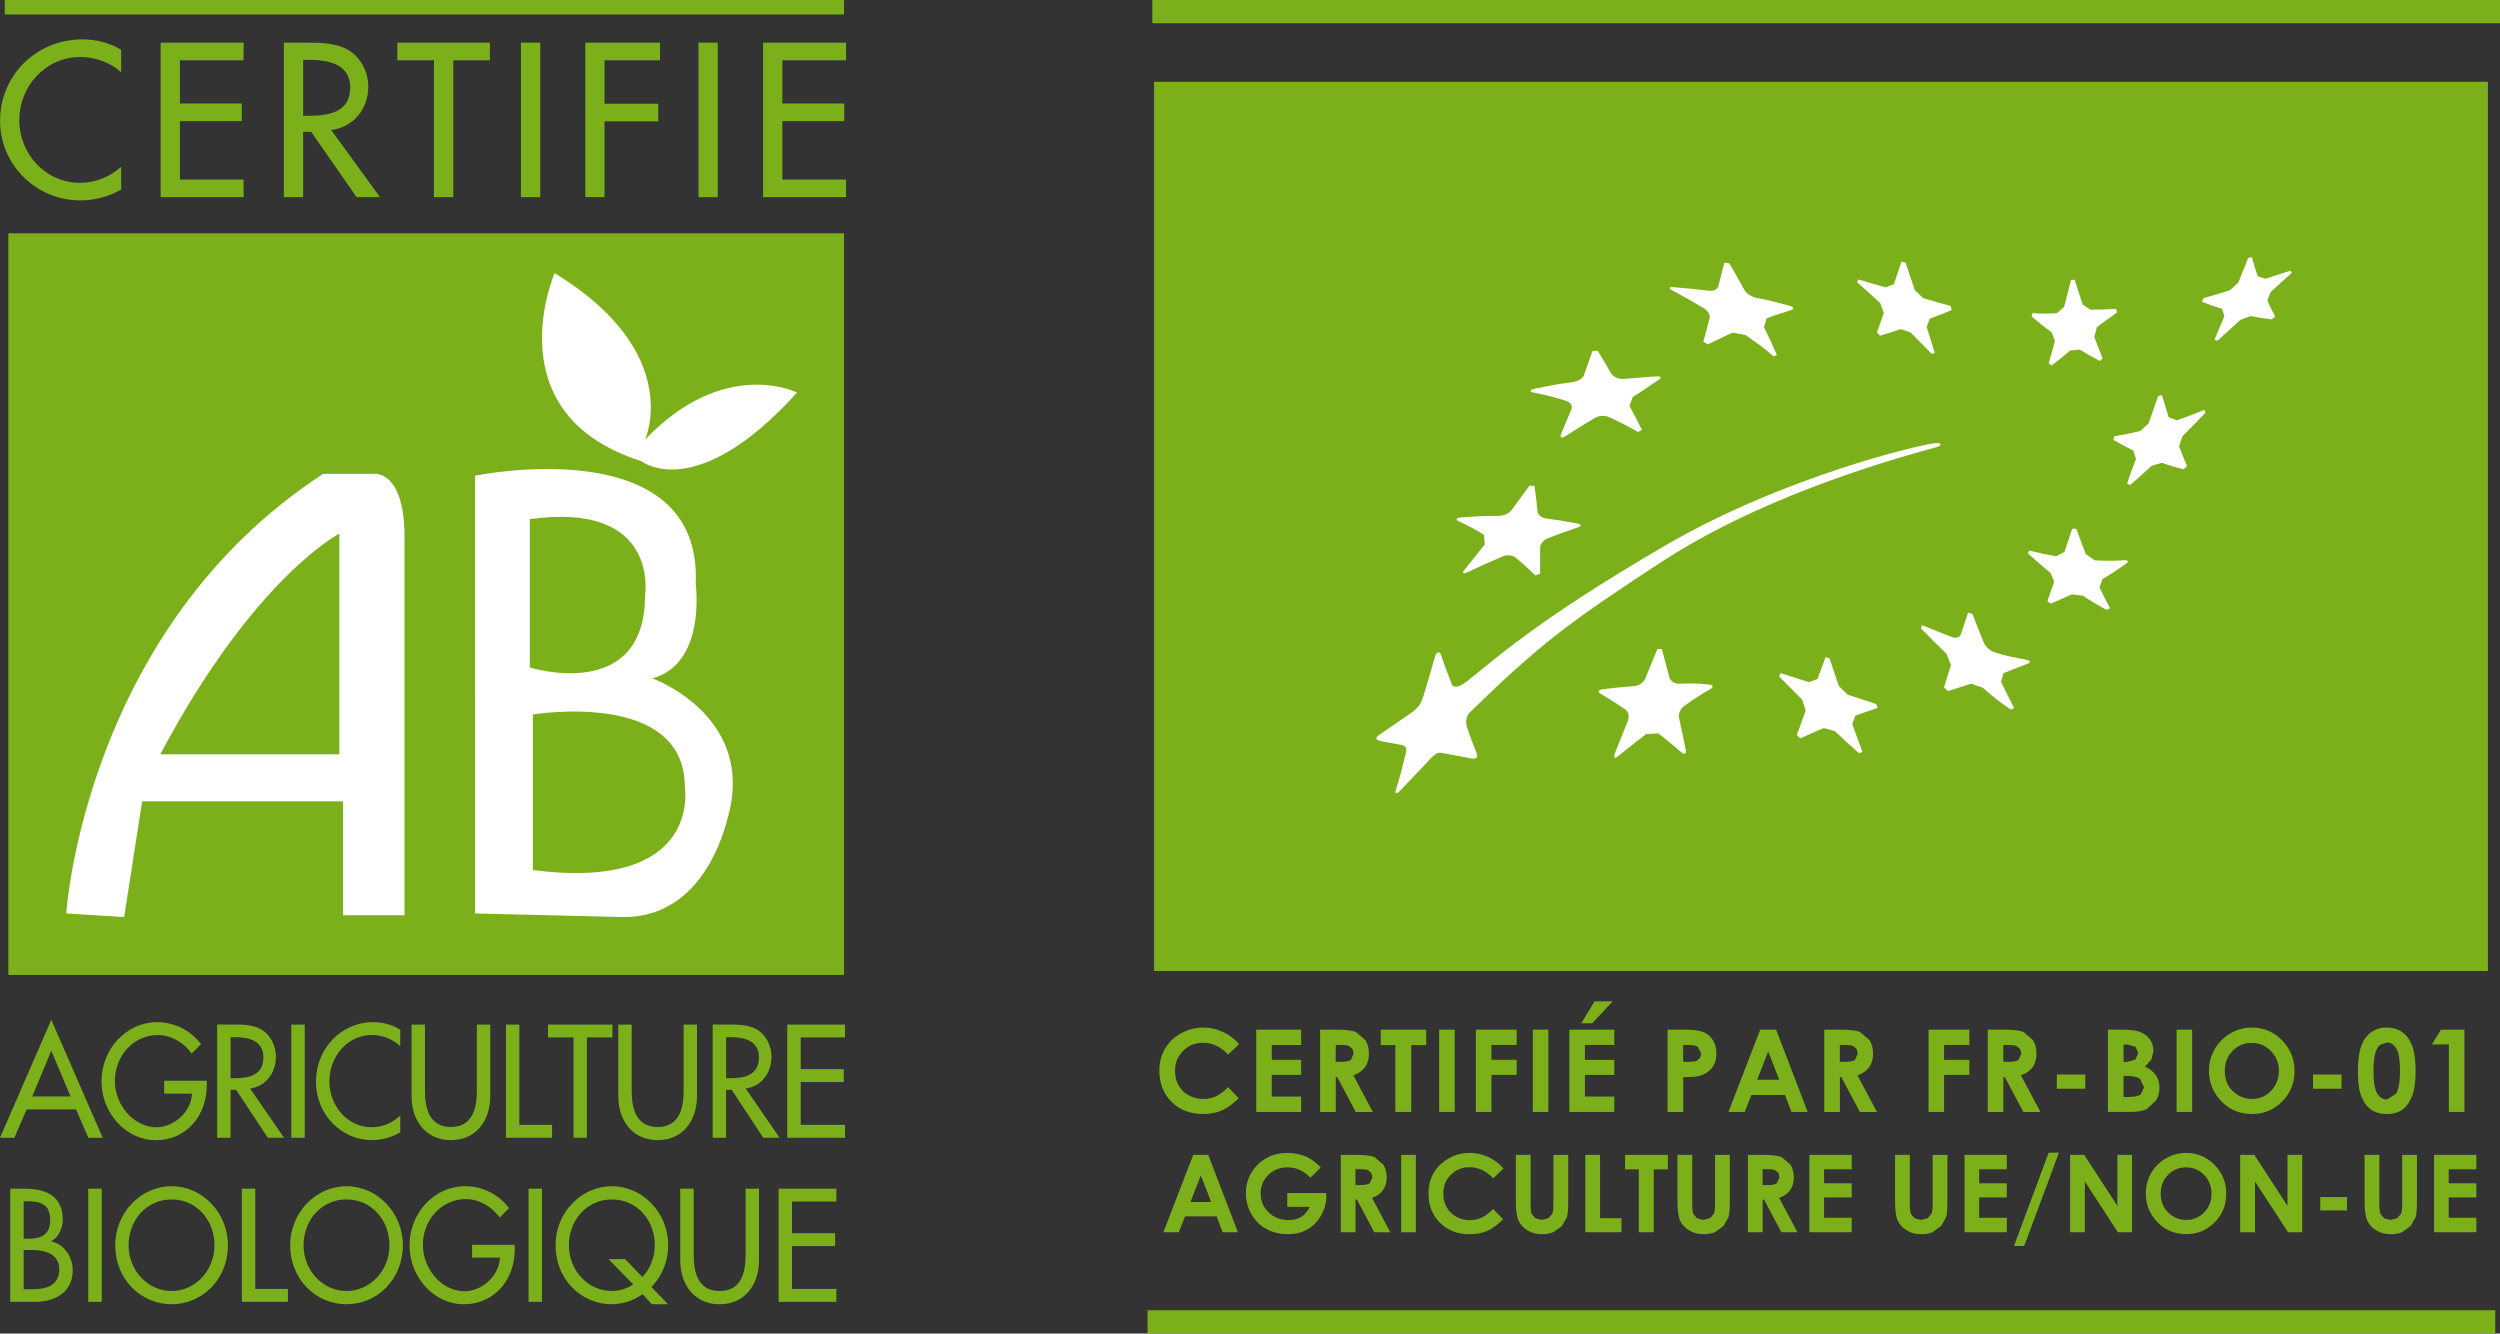 <!-- Generator: Adobe Illustrator 22.1.0, SVG Export Plug-In  -->
<svg version="1.1"
	 xmlns="http://www.w3.org/2000/svg" xmlns:xlink="http://www.w3.org/1999/xlink" xmlns:a="http://ns.adobe.com/AdobeSVGViewerExtensions/3.0/"
	 x="0px" y="0px" width="58.063px" height="30.971px" viewBox="0 0 58.063 30.971"
	 style="enable-background:new 0 0 58.063 30.971;" xml:space="preserve">
<rect x="0" y="0" width="58.063" height="30.971" fill="#333333" stroke="none"/>
<style type="text/css">
	.st0{fill:#7BB01A;}
	.st1{fill:#FFFFFF;}
</style>
<defs>
</defs>
<g>
	<rect x="0.194" y="5.419" class="st0" width="19.409" height="17.224"/>
	<path class="st1" d="M11.032,11.048c0,0,5.294-1.092,5.126,2.521c0,0,0.252,1.848-1.007,2.185c0,0,2.099,0.757,1.848,2.773
		c0,0-0.336,2.772-2.52,2.772l-3.446-0.084V11.048z"/>
	<path class="st1" d="M1.539,21.215c0,0,0.42-6.596,5.966-10.209H8.68c0,0,0.715-0.105,0.715,1.471c0,0.841,0,8.78,0,8.78H7.967
		v-2.646H3.302l-0.419,2.688L1.539,21.215z"/>
	<path class="st0" d="M7.882,12.393c0,0-1.974,1.009-4.159,5.126h4.159V12.393z"/>
	<path class="st0" d="M12.305,12.057v3.445c0,0,2.677,0.84,2.677-1.68C14.982,13.821,15.33,11.637,12.305,12.057z"/>
	<path class="st0" d="M12.376,16.594c0,0,3.529-0.588,3.529,1.682c0,0,0.421,2.436-3.529,1.932V16.594z"/>
	<path class="st1" d="M12.881,6.343c0,0-1.427,3.277,2.018,4.369c0,0,1.26,1.008,3.613-1.596c0,0-1.68-0.84-3.529,1.092
		C14.982,10.208,15.906,8.192,12.881,6.343z"/>
	<path class="st0" d="M2.814,1.676C2.556,1.447,2.205,1.324,1.867,1.324c-0.805,0-1.419,0.671-1.419,1.466
		c0,0.785,0.609,1.456,1.408,1.456c0.353,0,0.69-0.133,0.958-0.372v0.529C2.538,4.564,2.186,4.655,1.871,4.655
		c-1.022,0-1.869-0.814-1.869-1.851c0-1.061,0.85-1.889,1.907-1.889c0.314,0,0.633,0.076,0.905,0.242V1.676z"/>
	<polygon class="st0" points="3.731,0.991 5.657,0.991 5.657,1.4 4.178,1.4 4.178,2.404 5.615,2.404 5.615,2.813 4.178,2.813 
		4.178,4.17 5.657,4.17 5.657,4.578 3.731,4.578 	"/>
	<path class="st0" d="M8.825,4.578H8.282L7.226,3.061H7.04v1.517H6.592V0.991h0.543c0.319,0,0.662,0.005,0.947,0.166
		c0.299,0.176,0.471,0.515,0.471,0.857c0,0.514-0.342,0.943-0.861,1.005L8.825,4.578z M7.04,2.689h0.143
		c0.456,0,0.951-0.086,0.951-0.656c0-0.562-0.532-0.643-0.975-0.643H7.04V2.689z"/>
	<polygon class="st0" points="10.527,4.578 10.079,4.578 10.079,1.4 9.227,1.4 9.227,0.991 11.378,0.991 11.378,1.4 10.527,1.4 	"/>
	<rect x="12.099" y="0.991" class="st0" width="0.448" height="3.588"/>
	<polygon class="st0" points="14.04,1.4 14.04,2.409 15.288,2.409 15.288,2.818 14.04,2.818 14.04,4.578 13.594,4.578 13.594,0.991 
		15.33,0.991 15.33,1.4 	"/>
	<rect x="16.223" y="0.991" class="st0" width="0.447" height="3.588"/>
	<polygon class="st0" points="17.723,0.991 19.65,0.991 19.65,1.4 18.17,1.4 18.17,2.404 19.608,2.404 19.608,2.813 18.17,2.813 
		18.17,4.17 19.65,4.17 19.65,4.578 17.723,4.578 	"/>
	<polyline class="st0" points="0.11,0.336 19.603,0.336 19.603,0 0.11,0 	"/>
	<path class="st0" d="M0.619,25.766l-0.285,0.659H0l1.192-2.74l1.193,2.74H2.051l-0.285-0.659H0.619z M1.192,24.402l-0.443,1.064
		h0.888L1.192,24.402z"/>
	<path class="st0" d="M4.802,25.1v0.104c0,0.722-0.483,1.277-1.182,1.277s-1.263-0.634-1.263-1.363c0-0.757,0.577-1.378,1.295-1.378
		c0.388,0,0.772,0.185,1.017,0.509l-0.218,0.22c-0.179-0.258-0.481-0.43-0.786-0.43c-0.56,0-0.997,0.479-0.997,1.069
		c0,0.55,0.432,1.073,0.971,1.073c0.387,0,0.806-0.351,0.819-0.781H3.813V25.1H4.802z"/>
	<path class="st0" d="M6.597,26.424H6.219l-0.735-1.112h-0.13v1.112H5.043v-2.629h0.378c0.221,0,0.46,0.004,0.659,0.12
		c0.208,0.131,0.328,0.378,0.328,0.628c0,0.378-0.238,0.691-0.6,0.737L6.597,26.424z M5.355,25.041h0.099
		c0.318,0,0.663-0.063,0.663-0.482c0-0.411-0.372-0.471-0.679-0.471H5.355V25.041z"/>
	<rect x="6.766" y="23.796" class="st0" width="0.312" height="2.629"/>
	<path class="st0" d="M9.297,24.297c-0.179-0.168-0.424-0.259-0.659-0.259c-0.56,0-0.988,0.493-0.988,1.075
		c0,0.576,0.425,1.067,0.981,1.067c0.245,0,0.48-0.096,0.666-0.271v0.388C9.105,26.414,8.86,26.48,8.64,26.48
		c-0.712,0-1.302-0.597-1.302-1.357c0-0.777,0.593-1.383,1.329-1.383c0.22,0,0.44,0.056,0.629,0.176V24.297z"/>
	<path class="st0" d="M9.87,23.796v1.551c0,0.429,0.122,0.827,0.603,0.827c0.48,0,0.602-0.398,0.602-0.827v-1.551h0.312v1.662
		c0,0.58-0.341,1.022-0.914,1.022c-0.574,0-0.915-0.443-0.915-1.022v-1.662H9.87z"/>
	<polygon class="st0" points="12.062,26.125 12.821,26.125 12.821,26.424 11.751,26.424 11.751,23.796 12.062,23.796 	"/>
	<polygon class="st0" points="13.631,26.424 13.32,26.424 13.32,24.095 12.727,24.095 12.727,23.796 14.224,23.796 14.224,24.095 
		13.631,24.095 	"/>
	<path class="st0" d="M14.671,23.796v1.551c0,0.429,0.122,0.827,0.603,0.827c0.48,0,0.603-0.398,0.603-0.827v-1.551h0.311v1.662
		c0,0.58-0.341,1.022-0.913,1.022c-0.574,0-0.915-0.443-0.915-1.022v-1.662H14.671z"/>
	<path class="st0" d="M18.106,26.424h-0.379l-0.733-1.112h-0.131v1.112h-0.311v-2.629h0.378c0.221,0,0.46,0.004,0.659,0.12
		c0.209,0.131,0.329,0.378,0.329,0.628c0,0.378-0.238,0.691-0.6,0.737L18.106,26.424z M16.863,25.041h0.1
		c0.318,0,0.663-0.063,0.663-0.482c0-0.411-0.371-0.471-0.679-0.471h-0.083V25.041z"/>
	<polygon class="st0" points="18.284,23.796 19.626,23.796 19.626,24.095 18.597,24.095 18.597,24.831 19.597,24.831 19.597,25.131 
		18.597,25.131 18.597,26.125 19.626,26.125 19.626,26.424 18.284,26.424 	"/>
	<path class="st0" d="M0.238,27.607h0.305c0.47,0,0.914,0.128,0.914,0.721c0,0.192-0.099,0.415-0.268,0.498v0.007
		c0.295,0.055,0.5,0.359,0.5,0.666c0,0.526-0.428,0.736-0.867,0.736H0.238V27.607z M0.55,28.77h0.079
		c0.294,0,0.537-0.062,0.537-0.438c0-0.37-0.238-0.433-0.53-0.433H0.55V28.77z M0.55,29.942h0.238c0.289,0,0.589-0.091,0.589-0.463
		c0-0.37-0.357-0.448-0.636-0.448H0.55V29.942z"/>
	<rect x="2.05" y="27.607" class="st0" width="0.312" height="2.629"/>
	<path class="st0" d="M5.294,28.921c0,0.781-0.588,1.37-1.309,1.37c-0.723,0-1.309-0.589-1.309-1.37
		c0-0.754,0.592-1.371,1.309-1.371C4.7,27.55,5.294,28.167,5.294,28.921z M4.981,28.921c0-0.578-0.411-1.064-0.996-1.064
		c-0.587,0-0.998,0.486-0.998,1.064c0,0.6,0.457,1.063,0.998,1.063C4.525,29.984,4.981,29.52,4.981,28.921z"/>
	<polygon class="st0" points="5.928,29.935 6.687,29.935 6.687,30.235 5.617,30.235 5.617,27.607 5.928,27.607 	"/>
	<path class="st0" d="M9.357,28.921c0,0.781-0.587,1.37-1.309,1.37c-0.723,0-1.309-0.589-1.309-1.37
		c0-0.754,0.592-1.371,1.309-1.371C8.763,27.55,9.357,28.167,9.357,28.921z M9.045,28.921c0-0.578-0.411-1.064-0.997-1.064
		c-0.587,0-0.998,0.486-0.998,1.064c0,0.6,0.457,1.063,0.998,1.063C8.588,29.984,9.045,29.52,9.045,28.921z"/>
	<path class="st0" d="M11.956,28.91v0.104c0,0.722-0.484,1.277-1.184,1.277c-0.698,0-1.261-0.634-1.261-1.364
		c0-0.757,0.576-1.378,1.295-1.378c0.387,0,0.772,0.184,1.016,0.509l-0.218,0.22c-0.179-0.258-0.48-0.429-0.785-0.429
		c-0.56,0-0.997,0.477-0.997,1.066c0,0.551,0.431,1.075,0.97,1.075c0.388,0,0.805-0.352,0.819-0.782h-0.646V28.91H11.956z"/>
	<rect x="12.276" y="27.607" class="st0" width="0.311" height="2.629"/>
	<path class="st0" d="M15.138,30.291l-0.215-0.234c-0.205,0.151-0.474,0.234-0.712,0.234c-0.723,0-1.309-0.589-1.309-1.37
		c0-0.754,0.592-1.371,1.309-1.371c0.715,0,1.308,0.617,1.308,1.371c0,0.373-0.145,0.725-0.39,0.969l0.387,0.401H15.138z
		 M14.917,29.657c0.191-0.182,0.291-0.485,0.291-0.736c0-0.578-0.411-1.064-0.997-1.064c-0.587,0-0.998,0.486-0.998,1.064
		c0,0.6,0.457,1.063,0.998,1.063c0.152,0,0.344-0.049,0.497-0.15l-0.574-0.59h0.387L14.917,29.657z"/>
	<path class="st0" d="M16.111,27.607v1.551c0,0.429,0.123,0.826,0.603,0.826c0.48,0,0.603-0.397,0.603-0.826v-1.551h0.311v1.663
		c0,0.58-0.341,1.022-0.914,1.022c-0.574,0-0.915-0.442-0.915-1.022v-1.663H16.111z"/>
	<polygon class="st0" points="18.083,27.607 19.425,27.607 19.425,27.906 18.394,27.906 18.394,28.642 19.395,28.642 19.395,28.941 
		18.394,28.941 18.394,29.935 19.425,29.935 19.425,30.235 18.083,30.235 	"/>
</g>
<polyline class="st0" points="26.763,0.539 58.063,0.539 58.063,0 26.763,0 "/>
<rect x="26.804" y="1.9" class="st0" width="30.978" height="20.651"/>
<path class="st1" d="M38.868,6.67c0.33,0.026,0.493,0.043,0.817,0.082c0.105,0.014,0.205-0.033,0.223-0.104
	c0.057-0.218,0.086-0.327,0.141-0.547l0.116,0.015c0.143,0.246,0.212,0.37,0.348,0.618c0.045,0.081,0.166,0.159,0.268,0.18
	c0.303,0.062,0.413,0.089,0.779,0.187c0.102,0.027,0.117,0.073,0.044,0.1c-0.226,0.078-0.342,0.099-0.574,0.194l-0.061,0.204
	c0.126,0.25,0.185,0.384,0.301,0.651l-0.081,0.024c-0.255-0.224-0.387-0.308-0.654-0.495l-0.298-0.053
	c-0.229,0.1-0.342,0.169-0.573,0.272L39.56,7.936c0.06-0.212,0.09-0.337,0.147-0.549c0.019-0.069-0.041-0.173-0.134-0.228
	c-0.287-0.171-0.433-0.253-0.727-0.411C38.752,6.696,38.761,6.662,38.868,6.67"/>
<path class="st1" d="M35.646,9.027c0.394-0.082,0.516-0.102,0.889-0.155c0.111-0.016,0.225-0.082,0.251-0.155
	c0.082-0.228,0.12-0.34,0.199-0.563l0.121-0.009c0.129,0.211,0.192,0.316,0.316,0.532c0.041,0.069,0.162,0.131,0.268,0.124
	c0.351-0.021,0.432-0.041,0.787-0.059c0.103-0.005,0.115,0.035,0.043,0.082c-0.273,0.178-0.356,0.25-0.599,0.396l-0.076,0.207
	c0.118,0.22,0.176,0.331,0.289,0.558l-0.09,0.047c-0.266-0.15-0.4-0.22-0.677-0.345c-0.092-0.043-0.234-0.036-0.319,0.015
	c-0.255,0.152-0.341,0.207-0.685,0.423c-0.095,0.06-0.142,0.05-0.106-0.042c0.111-0.285,0.15-0.354,0.241-0.582
	c0.03-0.073-0.027-0.162-0.124-0.191c-0.299-0.092-0.45-0.131-0.761-0.194C35.514,9.095,35.527,9.055,35.646,9.027"/>
<path class="st1" d="M33.942,12.018c0.36-0.03,0.534-0.036,0.869-0.037c0.108-0.001,0.241-0.06,0.295-0.135
	c0.169-0.229,0.252-0.342,0.418-0.566l0.116,0.006c0.03,0.235,0.046,0.354,0.07,0.594c0.009,0.077,0.098,0.147,0.195,0.161
	c0.339,0.047,0.394,0.056,0.735,0.119c0.093,0.018,0.095,0.059,0.006,0.089c-0.273,0.091-0.413,0.142-0.7,0.252
	c-0.093,0.036-0.177,0.132-0.175,0.211c0.001,0.242,0.001,0.364-0.002,0.611l-0.109,0.042c-0.181-0.175-0.273-0.26-0.469-0.422
	c-0.063-0.053-0.201-0.06-0.304-0.016c-0.314,0.136-0.474,0.208-0.796,0.359c-0.106,0.05-0.144,0.027-0.08-0.051
	c0.19-0.238,0.286-0.357,0.473-0.591l-0.019-0.223c-0.227-0.138-0.343-0.201-0.591-0.318C33.796,12.066,33.827,12.026,33.942,12.018
	"/>
<path class="st1" d="M39.725,16.003c-0.237,0.135-0.366,0.223-0.618,0.399c-0.081,0.058-0.132,0.182-0.11,0.274
	c0.062,0.283,0.093,0.428,0.152,0.729c0.021,0.1-0.022,0.132-0.094,0.071c-0.216-0.186-0.324-0.273-0.541-0.443l-0.282,0.016
	c-0.256,0.197-0.385,0.299-0.645,0.508c-0.086,0.069-0.121,0.041-0.081-0.061c0.123-0.311,0.183-0.461,0.302-0.755
	c0.039-0.097,0.011-0.216-0.062-0.266c-0.227-0.151-0.341-0.225-0.571-0.362c-0.075-0.044-0.055-0.09,0.043-0.104
	c0.304-0.038,0.454-0.054,0.753-0.077c0.097-0.008,0.206-0.088,0.242-0.177c0.114-0.279,0.17-0.416,0.279-0.678l0.105-0.004
	c0.069,0.255,0.104,0.385,0.172,0.652c0.021,0.086,0.117,0.155,0.211,0.154c0.292-0.007,0.438-0.013,0.721,0.021
	C39.793,15.912,39.802,15.96,39.725,16.003"/>
<path class="st1" d="M43.612,16.441c-0.208,0.068-0.312,0.105-0.522,0.181l-0.07,0.199c0.092,0.256,0.14,0.384,0.236,0.641
	l-0.078,0.033c-0.229-0.202-0.341-0.306-0.562-0.514l-0.26-0.071c-0.214,0.09-0.322,0.138-0.543,0.24l-0.083-0.078
	c0.086-0.233,0.126-0.346,0.207-0.565l-0.081-0.258c-0.216-0.215-0.322-0.323-0.535-0.538l0.031-0.078
	c0.264,0.083,0.396,0.125,0.659,0.21l0.2-0.072c0.077-0.209,0.115-0.311,0.189-0.51l0.092,0.033
	c0.084,0.254,0.127,0.382,0.214,0.639l0.207,0.202c0.266,0.087,0.396,0.13,0.663,0.216L43.612,16.441"/>
<path class="st1" d="M47.1,15.41c-0.233,0.089-0.341,0.136-0.566,0.224l-0.061,0.199c0.119,0.247,0.181,0.37,0.308,0.613
	l-0.083,0.035c-0.265-0.188-0.394-0.281-0.645-0.507l-0.277-0.095c-0.215,0.068-0.322,0.102-0.535,0.172l-0.091-0.085
	c0.064-0.211,0.097-0.314,0.16-0.521l-0.103-0.26c-0.242-0.235-0.36-0.355-0.594-0.593l0.025-0.074
	c0.277,0.114,0.415,0.17,0.695,0.277c0.092,0.035,0.185,0.009,0.206-0.057c0.067-0.205,0.102-0.308,0.172-0.512l0.101,0.037
	c0.103,0.268,0.156,0.401,0.265,0.668c0.036,0.086,0.141,0.182,0.235,0.214c0.29,0.098,0.442,0.115,0.744,0.177
	C47.155,15.343,47.174,15.382,47.1,15.41"/>
<path class="st1" d="M49.376,13.094c-0.222,0.154-0.331,0.227-0.547,0.357l-0.068,0.194c0.097,0.195,0.146,0.292,0.245,0.481
	l-0.077,0.039c-0.227-0.121-0.339-0.188-0.558-0.33l-0.251-0.031c-0.199,0.091-0.297,0.133-0.491,0.216l-0.078-0.059
	c0.062-0.181,0.094-0.271,0.159-0.453l-0.088-0.206c-0.212-0.168-0.314-0.267-0.521-0.446l0.025-0.07
	c0.247,0.062,0.373,0.089,0.629,0.133l0.192-0.101c0.071-0.212,0.108-0.319,0.183-0.541l0.094,0.008
	c0.085,0.234,0.131,0.351,0.219,0.583l0.21,0.146c0.27,0.013,0.406,0.014,0.688-0.002C49.432,13.008,49.446,13.043,49.376,13.094"/>
<path class="st1" d="M51.223,9.584c-0.213,0.223-0.32,0.332-0.533,0.545l-0.082,0.235c0.072,0.188,0.108,0.279,0.186,0.458
	l-0.078,0.077c-0.207-0.05-0.308-0.08-0.504-0.151l-0.238,0.07c-0.204,0.188-0.312,0.28-0.5,0.446l-0.071-0.033
	c0.068-0.221,0.122-0.34,0.205-0.573l-0.062-0.193c-0.188-0.093-0.281-0.144-0.464-0.251l0.03-0.084
	c0.236-0.038,0.354-0.062,0.597-0.119l0.194-0.181c0.087-0.249,0.13-0.374,0.22-0.63l0.088-0.027
	c0.062,0.212,0.094,0.316,0.159,0.52l0.188,0.068c0.253-0.088,0.381-0.136,0.64-0.244L51.223,9.584"/>
<path class="st1" d="M47.206,7.271c0.219,0.019,0.304,0.014,0.56,0.005l0.172-0.145c0.063-0.242,0.097-0.367,0.162-0.626
	l0.083-0.011c0.076,0.24,0.113,0.355,0.189,0.582l0.182,0.117c0.204,0,0.333-0.006,0.589-0.019l0.028,0.078
	c-0.188,0.147-0.285,0.199-0.469,0.346L48.64,7.821c0.077,0.206,0.115,0.308,0.194,0.505l-0.066,0.058
	c-0.188-0.102-0.281-0.154-0.469-0.265l-0.217,0.021c-0.175,0.146-0.261,0.216-0.432,0.348l-0.067-0.049
	c0.055-0.197,0.083-0.303,0.143-0.52l-0.076-0.202c-0.191-0.137-0.281-0.214-0.465-0.367L47.206,7.271"/>
<path class="st1" d="M43.156,6.49c0.257,0.073,0.385,0.11,0.639,0.185L43.986,6.6c0.069-0.203,0.104-0.308,0.176-0.522L44.257,6.1
	c0.087,0.255,0.129,0.382,0.213,0.635l0.197,0.191C44.923,7,45.049,7.035,45.304,7.107l0.026,0.094
	c-0.208,0.086-0.309,0.126-0.511,0.201l-0.072,0.19c0.077,0.243,0.114,0.363,0.189,0.603l-0.072,0.023
	c-0.193-0.198-0.291-0.298-0.489-0.496l-0.233-0.079c-0.192,0.065-0.286,0.096-0.475,0.154l-0.075-0.072
	c0.063-0.18,0.096-0.271,0.16-0.457l-0.083-0.228c-0.211-0.196-0.318-0.293-0.535-0.482L43.156,6.49"/>
<path class="st1" d="M53.224,6.338c-0.187,0.17-0.285,0.258-0.485,0.441L52.66,6.98c0.068,0.152,0.104,0.227,0.18,0.367l-0.075,0.07
	c-0.201-0.022-0.3-0.039-0.494-0.077l-0.241,0.091c-0.208,0.191-0.314,0.289-0.527,0.481L51.43,7.896
	c0.094-0.222,0.141-0.334,0.232-0.556l-0.056-0.167c-0.189-0.058-0.281-0.091-0.465-0.164l0.037-0.085
	c0.243-0.068,0.365-0.105,0.609-0.182l0.198-0.179c0.092-0.229,0.139-0.342,0.229-0.569l0.085-0.022
	c0.052,0.186,0.079,0.274,0.138,0.447l0.176,0.056c0.238-0.079,0.356-0.118,0.586-0.191L53.224,6.338"/>
<path class="st1" d="M44.963,10.389c0.137-0.036,0.156-0.105-0.005-0.098c-0.277,0.014-3.503,0.757-6.299,2.388
	c-3.042,1.774-3.961,2.658-4.611,3.162c-0.172,0.133-0.299,0.135-0.329,0.054c-0.104-0.276-0.169-0.435-0.253-0.693
	c-0.026-0.079-0.101-0.07-0.135,0.04c-0.113,0.376-0.168,0.604-0.279,0.943c-0.035,0.109-0.072,0.229-0.274,0.369
	c-0.398,0.277-0.481,0.331-0.73,0.501c-0.091,0.062-0.138,0.129,0.043,0.162c0.173,0.031,0.207,0.037,0.441,0.081
	c0.188,0.034,0.125,0.16,0.099,0.271c-0.076,0.314-0.108,0.441-0.209,0.765c-0.035,0.105,0.009,0.119,0.096,0.029
	c0.266-0.278,0.352-0.371,0.633-0.664c0.105-0.11,0.204-0.236,0.315-0.216c0.274,0.049,0.308,0.058,0.691,0.13
	c0.171,0.032,0.17-0.046,0.124-0.158c-0.132-0.326-0.107-0.283-0.207-0.559c-0.032-0.088-0.037-0.253,0.062-0.35
	c1.603-1.56,2.266-2.069,4.469-3.506C40.33,11.915,42.623,11.021,44.963,10.389"/>
<path class="st0" d="M28.779,24.25l-0.255,0.242c-0.173-0.183-0.368-0.274-0.584-0.274c-0.183,0-0.337,0.062-0.462,0.188
	s-0.188,0.278-0.188,0.462c0,0.127,0.027,0.24,0.083,0.339c0.056,0.1,0.134,0.177,0.235,0.233c0.101,0.056,0.214,0.084,0.337,0.084
	c0.105,0,0.202-0.02,0.29-0.059c0.087-0.04,0.184-0.111,0.288-0.216l0.247,0.258c-0.142,0.138-0.275,0.233-0.4,0.286
	c-0.126,0.054-0.27,0.08-0.431,0.08c-0.297,0-0.54-0.094-0.729-0.282s-0.284-0.43-0.284-0.725c0-0.19,0.044-0.36,0.13-0.508
	c0.086-0.148,0.209-0.268,0.37-0.357s0.334-0.136,0.52-0.136c0.157,0,0.31,0.034,0.455,0.101S28.673,24.127,28.779,24.25z"/>
<polygon class="st0" points="29.176,23.914 30.219,23.914 30.219,24.27 29.537,24.27 29.537,24.615 30.219,24.615 30.219,24.965 
	29.537,24.965 29.537,25.468 30.219,25.468 30.219,25.825 29.176,25.825 "/>
<path class="st0" d="M30.66,23.914h0.386c0.211,0,0.361,0.019,0.45,0.057l0.217,0.188c0.055,0.087,0.081,0.19,0.081,0.311
	c0,0.125-0.029,0.23-0.09,0.315c-0.061,0.084-0.151,0.147-0.272,0.191l0.453,0.85h-0.397l-0.431-0.81h-0.033v0.81H30.66V23.914z
	 M31.023,24.661h0.114c0.116,0,0.195-0.016,0.239-0.046l0.065-0.151l-0.032-0.108l-0.087-0.066
	c-0.036-0.014-0.103-0.021-0.199-0.021h-0.101V24.661z"/>
<polygon class="st0" points="32.068,23.914 33.124,23.914 33.124,24.272 32.776,24.272 32.776,25.825 32.407,25.825 32.407,24.272 
	32.068,24.272 "/>
<rect x="33.425" y="23.914" class="st0" width="0.361" height="1.911"/>
<polygon class="st0" points="34.277,23.914 35.225,23.914 35.225,24.269 34.639,24.269 34.639,24.615 35.225,24.615 35.225,24.965 
	34.639,24.965 34.639,25.825 34.277,25.825 "/>
<rect x="35.6" y="23.914" class="st0" width="0.361" height="1.911"/>
<path class="st0" d="M36.449,23.914h1.043v0.355H36.81v0.346h0.682v0.35H36.81v0.503h0.682v0.357h-1.043V23.914z M37.035,23.256
	h0.42l-0.476,0.51h-0.255L37.035,23.256z"/>
<path class="st0" d="M38.728,23.914h0.386c0.209,0,0.359,0.019,0.452,0.058c0.092,0.038,0.165,0.101,0.218,0.187
	c0.054,0.087,0.08,0.19,0.08,0.311c0,0.133-0.035,0.244-0.104,0.332c-0.069,0.089-0.164,0.15-0.284,0.185
	c-0.07,0.021-0.197,0.03-0.383,0.03v0.81h-0.364V23.914z M39.093,24.661h0.115c0.091,0,0.154-0.007,0.189-0.02l0.084-0.064
	l0.031-0.109l-0.086-0.161c-0.042-0.025-0.119-0.038-0.231-0.038h-0.103V24.661z"/>
<path class="st0" d="M40.881,23.914h0.369l0.734,1.911h-0.378l-0.149-0.394h-0.78l-0.155,0.394h-0.378L40.881,23.914z
	 M41.067,24.421l-0.257,0.656h0.512L41.067,24.421z"/>
<path class="st0" d="M42.368,23.914h0.386c0.211,0,0.361,0.019,0.45,0.057l0.217,0.188c0.055,0.087,0.081,0.19,0.081,0.311
	c0,0.125-0.029,0.23-0.09,0.315c-0.061,0.084-0.151,0.147-0.272,0.191l0.453,0.85h-0.397l-0.431-0.81h-0.033v0.81h-0.363V23.914z
	 M42.731,24.661h0.114c0.116,0,0.195-0.016,0.239-0.046l0.065-0.151l-0.032-0.108l-0.087-0.066
	c-0.036-0.014-0.103-0.021-0.199-0.021h-0.101V24.661z"/>
<polygon class="st0" points="44.791,23.914 45.739,23.914 45.739,24.269 45.152,24.269 45.152,24.615 45.739,24.615 45.739,24.965 
	45.152,24.965 45.152,25.825 44.791,25.825 "/>
<path class="st0" d="M46.165,23.914h0.386c0.211,0,0.361,0.019,0.45,0.057l0.217,0.188c0.055,0.087,0.081,0.19,0.081,0.311
	c0,0.125-0.029,0.23-0.09,0.315c-0.061,0.084-0.151,0.147-0.272,0.191l0.453,0.85h-0.397l-0.431-0.81h-0.033v0.81h-0.363V23.914z
	 M46.528,24.661h0.114c0.116,0,0.195-0.016,0.239-0.046l0.065-0.151l-0.032-0.108l-0.087-0.066
	c-0.036-0.014-0.103-0.021-0.199-0.021h-0.101V24.661z"/>
<rect x="47.771" y="24.956" class="st0" width="0.66" height="0.33"/>
<path class="st0" d="M48.957,25.825v-1.911h0.3c0.175,0,0.302,0.011,0.383,0.033c0.114,0.03,0.205,0.087,0.273,0.169
	c0.067,0.083,0.102,0.18,0.102,0.291l-0.047,0.198l-0.149,0.167c0.116,0.055,0.201,0.123,0.255,0.205s0.08,0.179,0.08,0.29
	c0,0.107-0.027,0.205-0.083,0.294l-0.215,0.198c-0.088,0.044-0.209,0.065-0.363,0.065H48.957z M49.32,24.261v0.402h0.08l0.197-0.056
	l0.064-0.151L49.6,24.313l-0.187-0.053H49.32z M49.32,24.988v0.49h0.092c0.15,0,0.253-0.02,0.305-0.058l0.079-0.166l-0.093-0.195
	c-0.062-0.048-0.164-0.071-0.308-0.071H49.32z"/>
<rect x="50.552" y="23.914" class="st0" width="0.361" height="1.911"/>
<path class="st0" d="M52.302,23.865c0.271,0,0.503,0.099,0.697,0.294c0.194,0.196,0.292,0.435,0.292,0.716
	c0,0.279-0.096,0.516-0.288,0.709c-0.192,0.192-0.425,0.289-0.699,0.289c-0.286,0-0.525-0.099-0.715-0.297
	c-0.189-0.199-0.285-0.435-0.285-0.707c0-0.183,0.045-0.352,0.133-0.505c0.089-0.153,0.21-0.274,0.365-0.364
	C51.956,23.91,52.123,23.865,52.302,23.865z M52.298,24.222c-0.178,0-0.326,0.062-0.446,0.185c-0.121,0.123-0.181,0.279-0.181,0.469
	c0,0.212,0.075,0.379,0.228,0.502c0.118,0.096,0.253,0.145,0.405,0.145c0.173,0,0.32-0.062,0.441-0.188s0.182-0.278,0.182-0.461
	s-0.061-0.336-0.183-0.462C52.621,24.285,52.473,24.222,52.298,24.222z"/>
<rect x="53.722" y="24.956" class="st0" width="0.66" height="0.33"/>
<path class="st0" d="M55.427,23.865c0.14,0,0.26,0.034,0.36,0.104c0.102,0.068,0.18,0.173,0.234,0.313s0.082,0.337,0.082,0.588
	c0,0.254-0.027,0.451-0.083,0.593c-0.057,0.141-0.132,0.245-0.226,0.311c-0.095,0.066-0.214,0.1-0.357,0.1s-0.265-0.033-0.362-0.1
	c-0.099-0.067-0.175-0.168-0.23-0.305c-0.056-0.136-0.083-0.329-0.083-0.58c0-0.352,0.054-0.605,0.162-0.763
	C55.044,23.952,55.212,23.865,55.427,23.865z M55.435,24.211l-0.164,0.06c-0.047,0.039-0.083,0.107-0.108,0.203
	c-0.025,0.097-0.038,0.237-0.038,0.423c0,0.241,0.029,0.408,0.087,0.501c0.058,0.092,0.132,0.138,0.224,0.138l0.21-0.131
	c0.062-0.105,0.095-0.282,0.095-0.53c0-0.251-0.028-0.425-0.085-0.52C55.599,24.259,55.525,24.211,55.435,24.211z"/>
<polygon class="st0" points="56.692,23.914 57.237,23.914 57.237,25.825 56.876,25.825 56.876,24.256 56.482,24.256 "/>
<path class="st0" d="M27.713,26.822h0.348l0.69,1.797h-0.355l-0.141-0.37h-0.732l-0.146,0.37H27.02L27.713,26.822z M27.889,27.299
	l-0.241,0.617h0.481L27.889,27.299z"/>
<path class="st0" d="M30.675,27.115l-0.241,0.238c-0.152-0.161-0.33-0.241-0.533-0.241c-0.177,0-0.325,0.059-0.444,0.176
	s-0.179,0.26-0.179,0.427c0,0.174,0.062,0.321,0.186,0.441s0.277,0.181,0.459,0.181c0.118,0,0.218-0.024,0.299-0.074
	s0.146-0.128,0.196-0.233h-0.521v-0.321h0.904l0.002,0.075c0,0.157-0.041,0.307-0.122,0.447c-0.081,0.142-0.187,0.249-0.316,0.322
	c-0.13,0.074-0.281,0.111-0.456,0.111c-0.187,0-0.353-0.04-0.498-0.121c-0.146-0.081-0.263-0.196-0.348-0.347
	c-0.085-0.149-0.127-0.312-0.127-0.484c0-0.238,0.078-0.445,0.235-0.621c0.187-0.209,0.429-0.313,0.728-0.313
	c0.157,0,0.303,0.028,0.438,0.087C30.452,26.913,30.564,26.997,30.675,27.115z"/>
<path class="st0" d="M31.14,26.822h0.362c0.198,0,0.34,0.018,0.424,0.054l0.203,0.176c0.052,0.082,0.077,0.18,0.077,0.292
	c0,0.118-0.028,0.217-0.085,0.296c-0.057,0.08-0.142,0.14-0.256,0.181l0.426,0.799h-0.374l-0.404-0.761h-0.031v0.761H31.14V26.822z
	 M31.481,27.524h0.107c0.108,0,0.184-0.014,0.225-0.043l0.062-0.142l-0.03-0.103l-0.082-0.062c-0.034-0.013-0.097-0.019-0.188-0.019
	h-0.094V27.524z"/>
<rect x="32.543" y="26.822" class="st0" width="0.34" height="1.797"/>
<path class="st0" d="M34.919,27.138l-0.239,0.229c-0.162-0.172-0.346-0.258-0.549-0.258c-0.172,0-0.316,0.059-0.434,0.176
	c-0.118,0.117-0.177,0.262-0.177,0.435c0,0.119,0.026,0.226,0.078,0.318s0.126,0.166,0.221,0.219c0.096,0.054,0.201,0.08,0.317,0.08
	c0.1,0,0.19-0.019,0.272-0.056s0.172-0.104,0.271-0.202l0.232,0.241c-0.133,0.13-0.259,0.22-0.377,0.27
	c-0.117,0.051-0.252,0.075-0.404,0.075c-0.279,0-0.508-0.088-0.686-0.266c-0.178-0.177-0.267-0.404-0.267-0.681
	c0-0.18,0.04-0.339,0.121-0.478c0.081-0.14,0.197-0.251,0.349-0.336c0.15-0.085,0.313-0.127,0.487-0.127
	c0.148,0,0.291,0.031,0.429,0.094C34.701,26.934,34.819,27.022,34.919,27.138z"/>
<path class="st0" d="M35.206,26.822h0.343v1.162c0,0.1,0.009,0.171,0.026,0.212l0.087,0.1l0.146,0.037l0.156-0.041l0.09-0.105
	c0.017-0.043,0.025-0.125,0.025-0.245v-1.119h0.343v1.071c0,0.181-0.01,0.307-0.03,0.376l-0.116,0.203l-0.199,0.145
	c-0.074,0.031-0.162,0.047-0.261,0.047c-0.131,0-0.244-0.029-0.341-0.09c-0.096-0.06-0.165-0.135-0.207-0.225
	c-0.041-0.09-0.062-0.242-0.062-0.456V26.822z"/>
<polygon class="st0" points="36.819,26.822 37.161,26.822 37.161,28.293 37.66,28.293 37.66,28.619 36.819,28.619 "/>
<polygon class="st0" points="37.743,26.822 38.736,26.822 38.736,27.159 38.408,27.159 38.408,28.619 38.061,28.619 38.061,27.159 
	37.743,27.159 "/>
<path class="st0" d="M38.959,26.822h0.343v1.162c0,0.1,0.009,0.171,0.026,0.212l0.087,0.1l0.146,0.037l0.156-0.041l0.09-0.105
	c0.017-0.043,0.025-0.125,0.025-0.245v-1.119h0.343v1.071c0,0.181-0.01,0.307-0.03,0.376l-0.116,0.203l-0.199,0.145
	c-0.074,0.031-0.162,0.047-0.261,0.047c-0.131,0-0.244-0.029-0.341-0.09c-0.096-0.06-0.165-0.135-0.207-0.225
	c-0.041-0.09-0.062-0.242-0.062-0.456V26.822z"/>
<path class="st0" d="M40.596,26.822h0.362c0.198,0,0.34,0.018,0.424,0.054l0.203,0.176c0.052,0.082,0.077,0.18,0.077,0.292
	c0,0.118-0.028,0.217-0.085,0.296c-0.057,0.08-0.142,0.14-0.256,0.181l0.426,0.799h-0.374l-0.404-0.761h-0.031v0.761h-0.342V26.822z
	 M40.937,27.524h0.107c0.108,0,0.184-0.014,0.225-0.043l0.062-0.142l-0.03-0.103l-0.082-0.062c-0.034-0.013-0.097-0.019-0.188-0.019
	h-0.094V27.524z"/>
<polygon class="st0" points="42.024,26.822 43.006,26.822 43.006,27.157 42.364,27.157 42.364,27.482 43.006,27.482 43.006,27.811 
	42.364,27.811 42.364,28.283 43.006,28.283 43.006,28.619 42.024,28.619 "/>
<path class="st0" d="M44.013,26.822h0.343v1.162c0,0.1,0.009,0.171,0.026,0.212l0.087,0.1l0.146,0.037l0.156-0.041l0.09-0.105
	c0.017-0.043,0.025-0.125,0.025-0.245v-1.119h0.343v1.071c0,0.181-0.01,0.307-0.03,0.376l-0.116,0.203l-0.199,0.145
	c-0.074,0.031-0.162,0.047-0.261,0.047c-0.131,0-0.244-0.029-0.341-0.09c-0.096-0.06-0.165-0.135-0.207-0.225
	c-0.041-0.09-0.062-0.242-0.062-0.456V26.822z"/>
<polygon class="st0" points="45.627,26.822 46.608,26.822 46.608,27.157 45.967,27.157 45.967,27.482 46.608,27.482 46.608,27.811 
	45.967,27.811 45.967,28.283 46.608,28.283 46.608,28.619 45.627,28.619 "/>
<polygon class="st0" points="46.774,28.939 47.581,26.771 47.819,26.771 47.012,28.939 "/>
<polygon class="st0" points="48.078,26.822 48.406,26.822 49.176,28.005 49.176,26.822 49.517,26.822 49.517,28.619 49.188,28.619 
	48.421,27.44 48.421,28.619 48.078,28.619 "/>
<path class="st0" d="M50.776,26.777c0.254,0,0.473,0.092,0.655,0.275c0.184,0.185,0.274,0.409,0.274,0.674
	c0,0.262-0.09,0.483-0.271,0.665s-0.399,0.272-0.657,0.272c-0.27,0-0.493-0.093-0.672-0.279s-0.268-0.408-0.268-0.665
	c0-0.172,0.041-0.329,0.124-0.474c0.084-0.144,0.198-0.258,0.344-0.343C50.451,26.819,50.608,26.777,50.776,26.777z M50.772,27.112
	c-0.166,0-0.306,0.058-0.419,0.173c-0.113,0.116-0.17,0.263-0.17,0.441c0,0.198,0.071,0.355,0.214,0.471
	c0.11,0.091,0.237,0.136,0.381,0.136c0.162,0,0.301-0.059,0.415-0.176s0.171-0.262,0.171-0.434c0-0.171-0.058-0.315-0.173-0.434
	C51.077,27.171,50.937,27.112,50.772,27.112z"/>
<polygon class="st0" points="52.029,26.822 52.357,26.822 53.127,28.005 53.127,26.822 53.469,26.822 53.469,28.619 53.14,28.619 
	52.372,27.44 52.372,28.619 52.029,28.619 "/>
<rect x="53.889" y="27.802" class="st0" width="0.621" height="0.311"/>
<path class="st0" d="M54.918,26.822h0.343v1.162c0,0.1,0.009,0.171,0.026,0.212l0.087,0.1l0.146,0.037l0.156-0.041l0.09-0.105
	c0.017-0.043,0.025-0.125,0.025-0.245v-1.119h0.343v1.071c0,0.181-0.01,0.307-0.03,0.376l-0.116,0.203l-0.199,0.145
	c-0.074,0.031-0.162,0.047-0.261,0.047c-0.131,0-0.244-0.029-0.341-0.09c-0.096-0.06-0.165-0.135-0.207-0.225
	c-0.041-0.09-0.062-0.242-0.062-0.456V26.822z"/>
<polygon class="st0" points="56.532,26.822 57.514,26.822 57.514,27.157 56.872,27.157 56.872,27.482 57.514,27.482 57.514,27.811 
	56.872,27.811 56.872,28.283 57.514,28.283 57.514,28.619 56.532,28.619 "/>
<polyline class="st0" points="26.652,30.971 57.953,30.971 57.953,30.431 26.652,30.431 "/>
</svg>